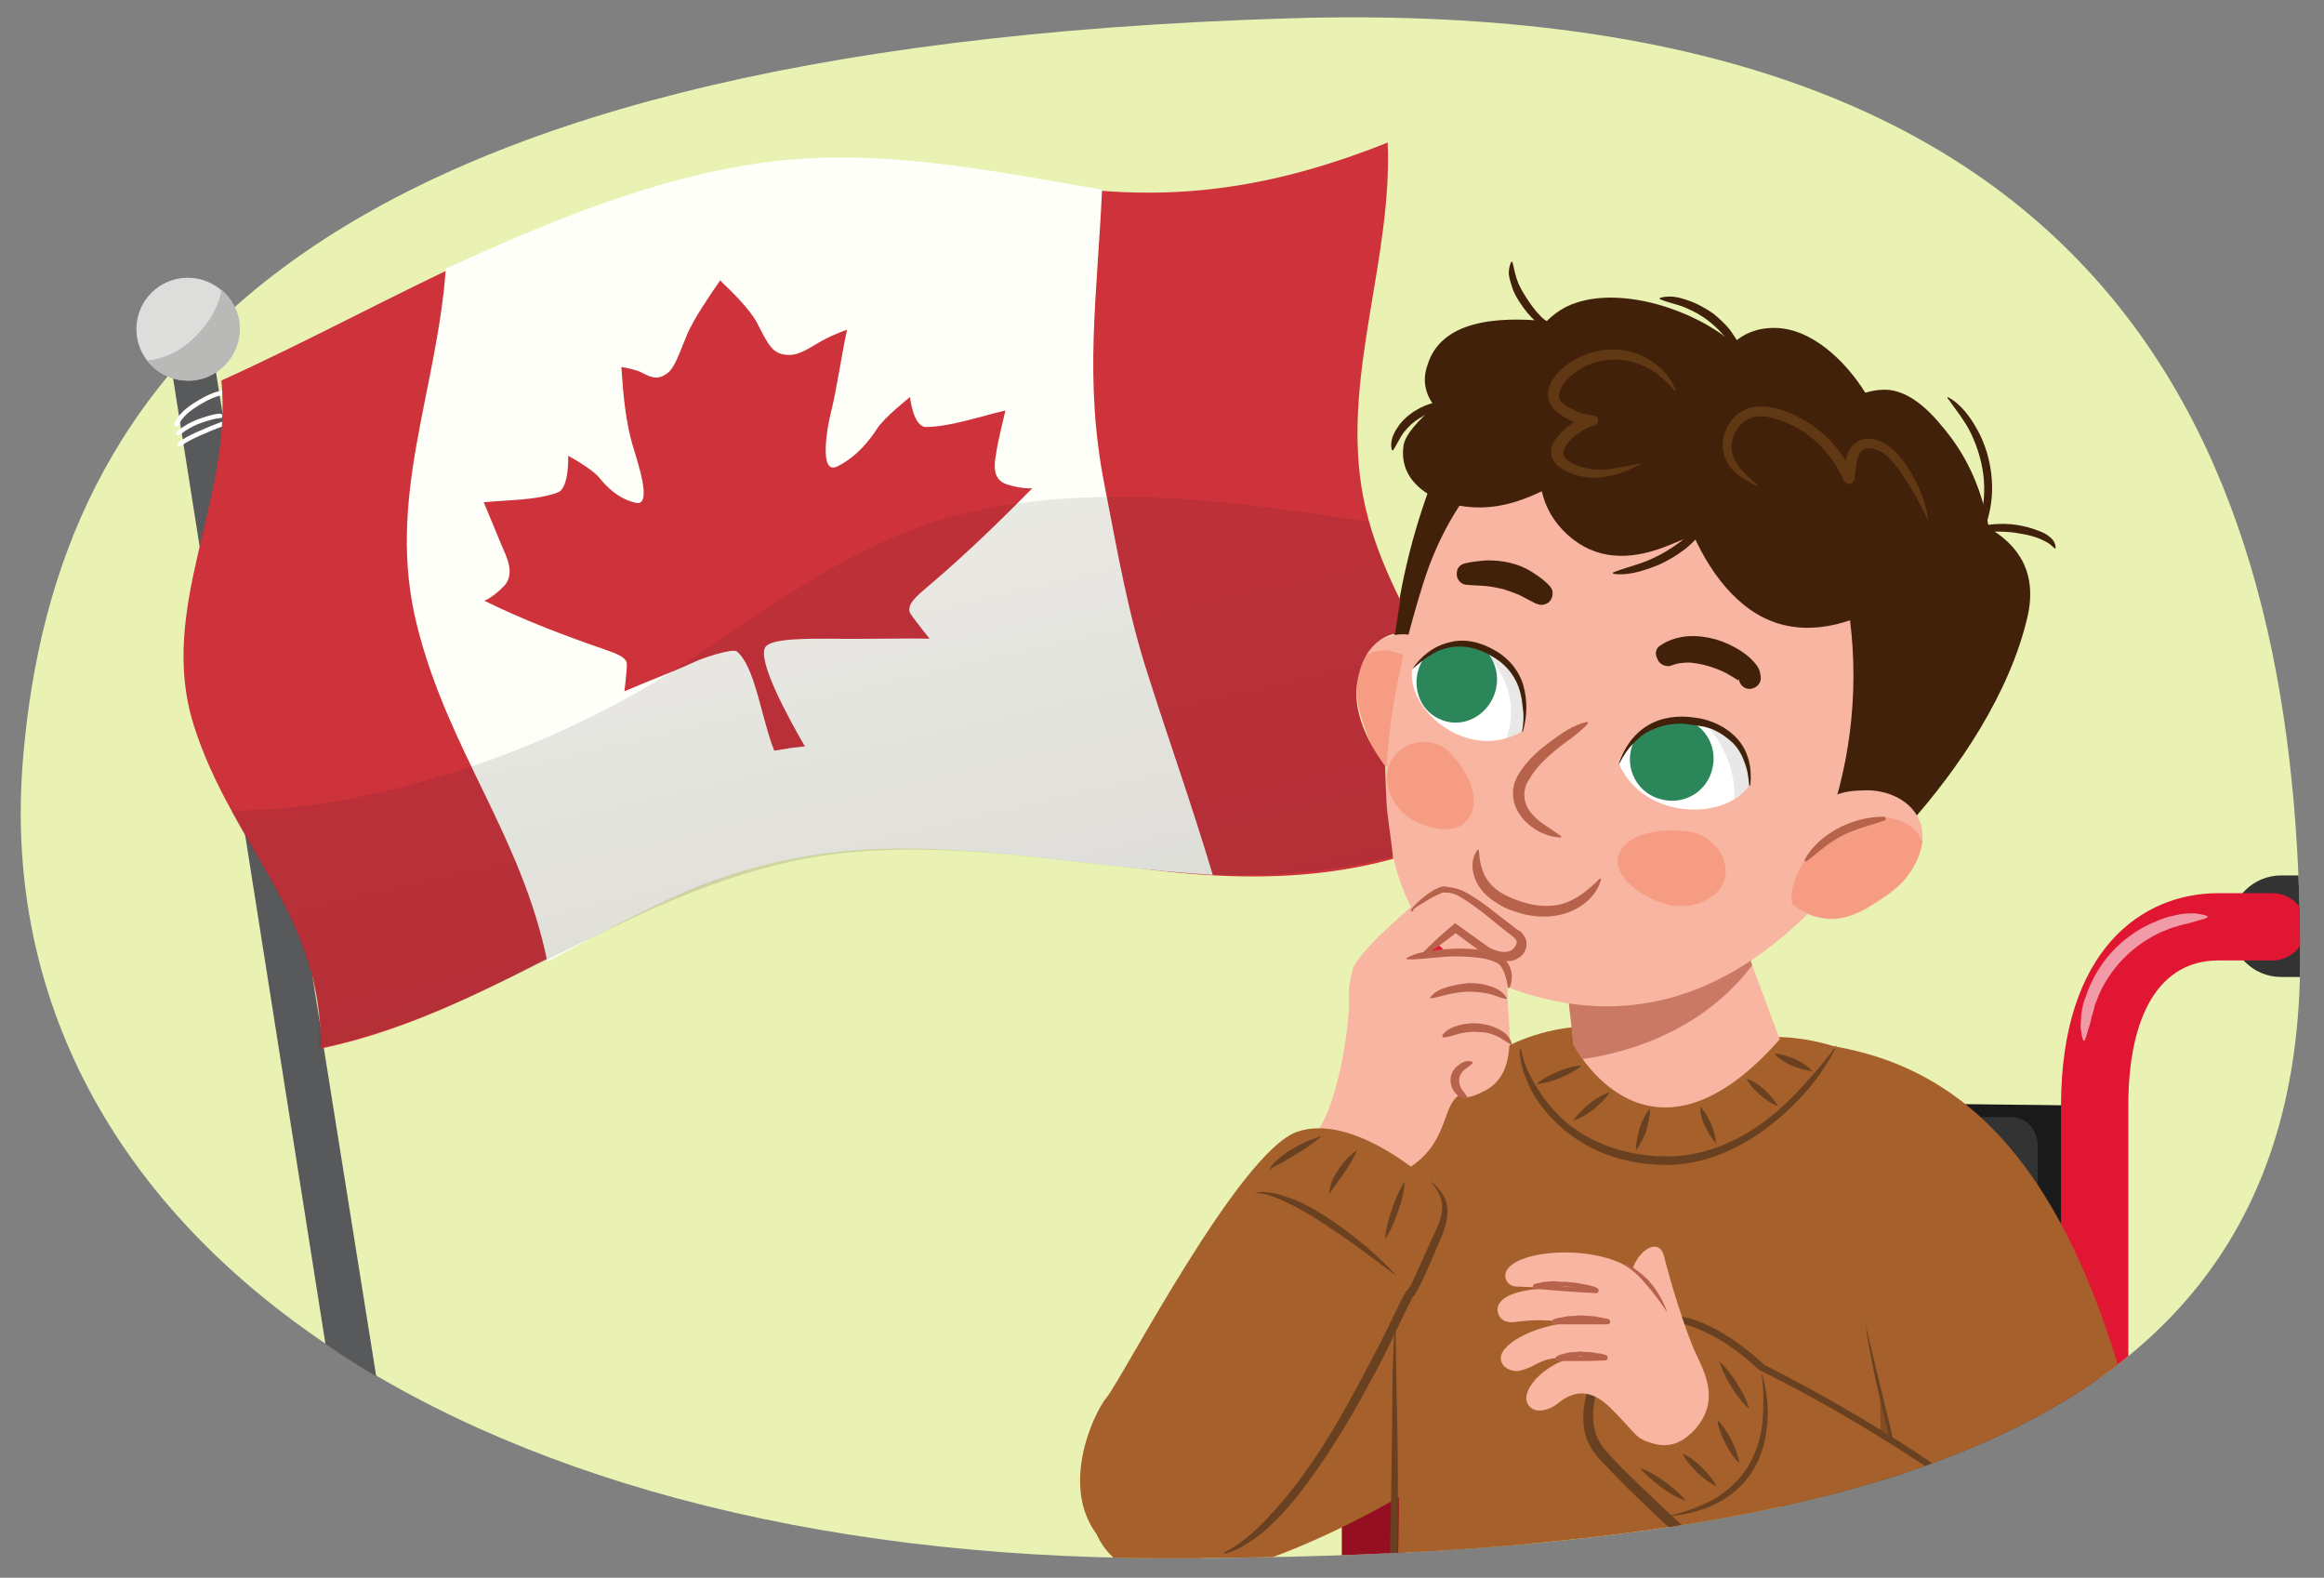 <svg version="1.1" id="Artwork" xmlns="http://www.w3.org/2000/svg" xmlns:xlink="http://www.w3.org/1999/xlink" x="0" y="0" width="380" height="257.9" xml:space="preserve"><rect width="100%" height="100%" fill="#808080" stroke="none"/><style>.st1{fill:#333}.st2{fill:#1a1a1a}.st3{fill:#e01633}.st5{fill:#f29ba8}.st6{fill:#a6602b}.st8{fill:#42210b}.st9{fill:#f8b5a2}.st11{fill:#b7624b}.st12{fill:#f69c83}.st14{fill:#fff}.st19{fill:#603813}.st21{fill:#694121}.st22,.st26{fill:none;stroke-linecap:round;stroke-miterlimit:10}.st22{stroke-linejoin:round;stroke:#b7624b;stroke-width:.747}.st26{stroke:#fff;stroke-width:.737}.st28{fill:#ce323b}</style><defs><path id="SVGID_1_" d="M376.1 156.6c0 77-68.5 98.1-185.6 98.1S-2.9 200.3 3.8 123.6C9.1 61.7 49.6 7.9 210.7 3c139.8-4.3 165.4 76.6 165.4 153.6z"/></defs><use xlink:href="#SVGID_1_" overflow="visible" fill="#e9f2b3"/><clipPath id="SVGID_00000121269563294394565150000004195098831358322826_"><use xlink:href="#SVGID_1_" overflow="visible"/></clipPath><g clip-path="url(#SVGID_00000121269563294394565150000004195098831358322826_)"><path transform="rotate(-180 164.952 329.486)" class="st1" d="M104.5 307h120.8v44.9H104.5z"/><path d="M225.4 351.9v-41H104.5v41h120.9"/><path class="st2" d="M252.1 161.7h28.7c3.3 0 6-3.5 6-7.9s-2.7-7.9-6-7.9h-28.7c-3.3 0-6 3.5-6 7.9s2.7 7.9 6 7.9z"/><path class="st3" d="M104.5 357.2s.1 0 0 0l118.9-.4c2.9 0 5.3-2.4 5.3-5.3s-2.4-5.3-5.3-5.3l-118.9.4c-2.9 0-5.3 2.4-5.3 5.3.1 3 2.4 5.3 5.3 5.3z"/><path class="st3" d="M99.3 346.6h10.6v50.8H99.3z"/><path d="M104.5 449c2.9 0 5.3-2.4 5.3-5.3v-46.3h114.9c2.9 0 5.3-2.4 5.3-5.3v-183c0-2.9-2.4-5.3-5.3-5.3s-5.3 2.4-5.3 5.3v177.8H104.5c-2.9 0-5.3 2.4-5.3 5.3v51.6c.1 2.9 2.4 5.2 5.3 5.2z" fill="#950f22"/><path class="st3" d="M224.7 225.4c2.9 0 5.3-2.4 5.3-5.3v-41.4c0-12.1 5.4-19.6 14.1-19.6h8.6c2.9 0 5.3-2.4 5.3-5.3s-2.4-5.3-5.3-5.3h-8.6c-12.3 0-24.6 9.3-24.6 30.1V220c-.1 3 2.3 5.4 5.2 5.4z"/><path class="st2" d="M128.8 285.2H217c4.4 0 7.9-3.5 7.9-7.9s-3.5-7.9-7.9-7.9h-88.3c-4.4 0-7.9 3.5-7.9 7.9s3.6 7.9 8 7.9z"/><path class="st3" d="M104.5 357.2c2.9 0 5.3-2.4 5.3-5.3v-55.3c0-7.8 6.3-14.1 14.1-14.1 2.9 0 5.3-2.4 5.3-5.3s-2.4-5.3-5.3-5.3c-13.6 0-24.6 11.1-24.6 24.6v55.3c0 3 2.3 5.4 5.2 5.4z"/><path class="st5" d="M242.3 152.1c-.6-.2-1.3-.3-2-.4-.7 0-1.3 0-2 .1s-1.3.3-1.9.4c-.6.2-1.3.4-1.9.6-2.5.9-4.8 2.5-6.7 4.3-1.9 1.9-3.4 4.2-4.3 6.7-.2.6-.4 1.3-.6 1.9-.2.6-.3 1.3-.4 1.9 0 .7-.1 1.3-.1 2 .1.7.2 1.3.4 2 0 .1.1.1.2.1 0 0 .1 0 .1-.1.2-.6.4-1.2.5-1.8.2-.6.4-1.2.5-1.8.2-.6.4-1.2.5-1.7.2-.6.4-1.1.7-1.7 1-2.2 2.4-4.2 4.1-5.9 1.7-1.7 3.7-3.1 5.9-4.1.6-.2 1.1-.5 1.7-.7l1.7-.5c.6-.1 1.2-.3 1.8-.5.6-.1 1.2-.3 1.8-.6.1 0 .1-.1 0-.2.1 0 .1 0 0 0zM102.9 295.1c.3-.6.4-1.2.6-1.8.2-.6.4-1.2.5-1.8l.5-1.7c.2-.6.4-1.1.7-1.7 1-2.2 2.4-4.2 4.1-5.9 1.7-1.7 3.7-3.1 5.9-4.1.6-.2 1.1-.5 1.7-.7.6-.2 1.2-.4 1.7-.5.6-.1 1.2-.3 1.8-.5.6-.1 1.2-.3 1.8-.5.1 0 .1-.1.1-.2 0 0 0-.1-.1-.1-.6-.2-1.3-.3-2-.4-.7 0-1.3 0-2 .1s-1.3.2-1.9.4c-.6.2-1.3.4-1.9.6-2.5.9-4.8 2.4-6.7 4.3-1.9 1.9-3.4 4.2-4.3 6.7-.2.6-.4 1.3-.6 1.9-.1.6-.3 1.3-.4 1.9 0 .7-.1 1.3-.1 2 .1.7.2 1.3.4 2 0 0 .1.1.2 0z"/><path class="st3" d="M67.3 447.2c2.4 0 4.6-1.7 5.1-4.1l14.5-71.4v-.3c1.6-10.7 9.5-14.6 16.4-14.6h16.8c2.9 0 5.2-2.3 5.2-5.2 0-2.9-2.3-5.2-5.2-5.2h-16.8c-13.8 0-24.5 9.3-26.6 23.2L62.2 441c-.6 2.8 1.2 5.5 4 6.1.4 0 .8.1 1.1.1z"/><path class="st5" d="M80.2 369.1c1.4-2.3 2.1-4.7 3.4-6.9 1.3-2.2 2.8-4.2 4.6-5.8 1.8-1.7 3.9-3.1 6.2-4 2.3-1 4.7-1.4 7.3-2.2.1 0 .1-.1.1-.2l-.1-.1c-.7-.2-1.3-.3-2-.4-.7 0-1.3 0-2 .1s-1.3.2-2 .4c-.6.2-1.3.4-1.9.6-2.6.9-4.9 2.4-6.9 4.2-2 1.9-3.6 4.1-4.8 6.5-1.2 2.4-2.2 5-2 7.7 0 .1.1.1.1.1 0 .1 0 0 0 0z"/><g><path class="st2" d="M219.6 239.8l110.7 7 9.1-.8c3.1-1.4 3.8-3 3.8-5.6v-55c0-2.6-1.9-4.7-4.3-4.7 0 0-114.2-1.8-121 2.4l-2.5 51.9c-.1 2.7 1.8 4.8 4.2 4.8z"/><path class="st1" d="M219.6 244.4l109.3 2.7c2.4 0 4.3-2.2 4.3-4.8v-55c0-2.6-1.9-4.7-4.3-4.7H219.6c-2.4 0-4.3 2.2-4.3 4.8v52.2c0 2.7 1.9 4.8 4.3 4.8z"/></g><path class="st6" d="M240.9 175.7s-57.6 44.4-61 55.5c-3.4 11.1-4.1 25.5 10.9 26.8 15 1.3 45.1-16.9 46.1-18.7s4-63.6 4-63.6z"/><g><path class="st6" d="M264.9 168s2.4 35.9-19.5 98.2c0 0 8.7 25.1-6.3 20.4-21.8-6.8-6.1-17.9-6.1-17.9l-7.6-73.6c0-.1 11.6-30.5 39.5-27.1z"/><path class="st6" d="M288.1 169.6s71.4-9.5 41.5 156.5c.3-1.7-26.7-17.8-105.1-24.2 10.4-73.6-3.5-93 10.6-117 8.7-14.8 23.1-13.7 23.1-13.7l29.9-1.6z"/><defs><path id="SVGID_00000098930423776732876290000014373674468405844361_" d="M255.5 155.1l1.8 15.7s12.1 23.6 33.7-.9l-6.2-16.7-29.3 1.9z"/></defs><use xlink:href="#SVGID_00000098930423776732876290000014373674468405844361_" overflow="visible" fill="#f8b5a2"/><clipPath id="SVGID_00000093158248551773250770000006869881365630678941_"><use xlink:href="#SVGID_00000098930423776732876290000014373674468405844361_" overflow="visible"/></clipPath><path d="M247.7 166.5l4.7 7.1s25.2.8 36.9-20.1l-9.9-9.7-31.7 22.7z" opacity=".7" clip-path="url(#SVGID_00000093158248551773250770000006869881365630678941_)" fill="#b7624b"/><path class="st8" d="M238.4 75.5c.1-.2.1-.3.2-.5 2.5-4.6 10.2-1.6 7.6 3-2.6 4.8-3.7 9.9-5.1 15.1-1.4 5.2-3.3 10.2-5.5 15.2-1.8 4.2-8.3 2.8-7.9-1.9.9-9.8 3.2-19.3 6.7-28.4.9-1.9 2.5-2.6 4-2.5z"/><path class="st9" d="M225.4 104.8c3.3-2.1 7.7-1 10.6 1.3 2.7 2.1 4.3 3.9 4.8 9.6.3 3.1.5 6.5-1.2 9.1-2.4 3.7-7.3 4.1-11.3 1.7-2.3-1.4-3.8-4-4.7-6.4-.8-2.1-1.7-4.6-1.7-6.8-.1-3.1.8-6.7 3.5-8.5z"/><defs><path id="SVGID_00000052077081570654144550000003430418102072484511_" d="M225.4 104.8c3.3-2.1 7.5-1.2 10.6 1.8.3.3 4 3.2 4.8 9.2.4 3.1.5 6.5-1.2 9.1-2.4 3.7-7.3 4.1-11.3 1.7-2.3-1.4-3.8-4-4.7-6.4-.8-2.1-1.7-4.6-1.7-6.8-.1-3.2.8-6.8 3.5-8.6z"/></defs><clipPath id="SVGID_00000176013748831584956700000004864809798704762010_"><use xlink:href="#SVGID_00000052077081570654144550000003430418102072484511_" overflow="visible"/></clipPath><path d="M223.3 107.2c2.6-1.8 6.3-.7 9 1.9 4.7 4.6 5.4 11.9 3.5 16.5-1 2.4-3.2 4.3-6.4 4-2-.2-4.1-1.8-4.8-3.6-2.5-2.2-3.7-5.5-4.3-8.4-.8-4.2-.3-8.2 3-10.4z" clip-path="url(#SVGID_00000176013748831584956700000004864809798704762010_)" fill="#f69c83"/><path class="st11" d="M230.8 107.6c4.3 3.3 6.6 8.8 6.1 13.1-.1.7-.4.6-.6-.1-.6-2.1-.9-4.2-1.9-6.3-1-2.2-2.7-4.2-4.1-6.2-.2-.4.2-.7.5-.5z"/><path class="st9" d="M232.7 95.4c-9.8 31.2-8.9 56.5 11.6 65.1 24.9 10.5 46.3-.1 64.1-27 17.3-26.1 5.4-53.5-16.1-64.3-21.5-10.7-50.2-3.8-59.6 26.2z"/><path class="st8" d="M234.6 66.4c-2.7 2.3-4.8 4.6-5.1 6.4-1 6.6 5.9 9.8 11.1 10.1 4 .3 7.8-.8 11.5-2.6.6 2.6 1.9 5 4.2 7.1 4.6 4.2 10.2 4.2 15.9 2 1.6-.6 3.1-1.3 4.7-1.9 3 6.7 8.1 13.4 15.4 14.8 3.5.7 6.9.2 10.2-.9 1.5 12 0 24.6-4.7 36.3-1.9 4.8 4.6 8.5 6.6 3.6.8-2.1 1.6-4.2 2.3-6.4 1.3 1.5 3.6 2 5.4-.1 8.3-9.3 16.5-21.5 19.4-33.9 1.7-7.3-1.5-11.8-6.3-14.6-1-5.5-3-10.5-6.2-14.8-2.6-3.4-6.3-7.8-10.9-7.8-1.1 0-2.1.2-3.1.5-3.3-5.3-8.9-10.6-14.9-10.6-2.9 0-5.1 1-6.7 2.5-6.4-5.5-18-9.2-25.7-6.6-1.9.6-3.5 1.7-4.8 3-8.2-.8-17.3-.1-19.5 7.2-.9 2.5-.3 4.9 1.2 6.7z"/><path class="st12" d="M227.8 123.8c-2 2.8-.9 7.4 2.4 9.7 3.3 2.2 8 3.1 9.9.3 2-2.8.4-7.1-2.8-10.5-2.6-3.1-7.5-2.4-9.5.5zM281.9 144c-1.1 3.2-5.9 5.1-10.1 3.6-4.2-1.4-8.2-4.7-7.1-7.9 1.1-3.2 5.9-4.4 11.2-3.8 4.4.5 7.2 4.9 6 8.1z"/><path class="st11" d="M241.8 138.9c.1 1.2.2 2.3.6 3.3.3 1 .9 1.9 1.6 2.6 1.5 1.5 3.7 2.3 5.8 2.9 2.1.5 4.4.6 6.4-.2s3.7-2.2 5.4-3.9l.2.1c-.6 2.4-2.6 4.3-5 5.3s-5 1-7.4.5c-1.2-.3-2.4-.7-3.5-1.2-1.1-.6-2.2-1.3-3.1-2.2-.9-.9-1.6-2.1-1.9-3.4-.3-1.3-.1-2.6.6-3.7l.3-.1z"/><path class="st9" d="M314 134.5c-1.3-3.7-5.5-5.5-9.3-5.3-3.5.1-5.8.5-9.6 4.8-2.1 2.3-4.3 4.9-4.5 8-.3 4.4 3.4 7.7 8 8.2 2.7.3 5.5-.9 7.6-2.3 1.9-1.2 4.1-2.6 5.5-4.4 1.9-2.5 3.4-6 2.3-9z"/><defs><path id="SVGID_00000080188005961508942560000004182226839816729500_" d="M314 134.5c-1.3-3.7-5.3-5.5-9.5-5-.4 0-5.1.1-9.4 4.4-2.2 2.3-4.3 4.9-4.5 8-.3 4.4 3.4 7.7 8 8.2 2.7.3 5.5-.9 7.6-2.3 1.9-1.2 4.1-2.6 5.5-4.4 1.9-2.4 3.4-5.9 2.3-8.9z"/></defs><clipPath id="SVGID_00000154403103784908857620000016158848736538653605_"><use xlink:href="#SVGID_00000080188005961508942560000004182226839816729500_" overflow="visible"/></clipPath><path d="M314.3 137.6c-1-3-4.6-4.4-8.3-3.9-6.6.8-11.5 6.2-12.8 11.1-.7 2.5 0 5.4 2.7 7.1 1.8 1.1 4.4 1 6.1 0 3.4-.3 6.3-2.2 8.5-4.1 3.1-2.9 5-6.4 3.8-10.2z" clip-path="url(#SVGID_00000154403103784908857620000016158848736538653605_)" fill="#f69c83"/><path class="st11" d="M308 133.5c-5.4 0-10.6 3-12.8 6.8-.3.6-.1.7.6.2 1.7-1.4 3.3-2.8 5.4-3.9 2.1-1.1 4.7-1.7 7-2.5.3-.1.2-.6-.2-.6z"/><path class="st14" d="M286.1 128.2c-3.5 5.9-17.3 6.1-21.4-3.4 3.2-10.9 21.7-10.1 21.4 3.4z"/><defs><path id="SVGID_00000163054092447218043010000012382405450807539089_" d="M286.1 128.2c-3.5 5.9-17.3 6.1-21.4-3.4 3.2-10.9 21.7-10.1 21.4 3.4z"/></defs><clipPath id="SVGID_00000127026900648794085560000004376578122814024096_"><use xlink:href="#SVGID_00000163054092447218043010000012382405450807539089_" overflow="visible"/></clipPath><path d="M283.4 131.6s1.4-5.6-3.6-12.2-12-5.1-11.9-5.2c.1-.1 0-2.5 0-2.5l8.2-4.1 8.6 5.8 4.7 9.5 1.4 6.3-5.1 5.1-2.3-2.7z" opacity=".1" clip-path="url(#SVGID_00000127026900648794085560000004376578122814024096_)" fill="#24140b"/><path d="M266.7 122.5c-.9 3.7 1.4 7.4 5.1 8.2 3.7.9 7.4-1.4 8.2-5.1.9-3.7-1.4-7.4-5.1-8.2-3.6-.9-7.3 1.4-8.2 5.1z" clip-path="url(#SVGID_00000127026900648794085560000004376578122814024096_)" fill="#2b875a"/><path class="st14" d="M230.9 109.4c-.9 6.8 9.2 15.2 17.9 10.2 4.2-10.6-9.9-21-17.9-10.2z"/><defs><path id="SVGID_00000026133642052922716720000009331291173620546437_" d="M230.9 109.4c-.9 6.8 9.2 15.2 17.9 10.2 4.2-10.6-9.9-21-17.9-10.2z"/></defs><clipPath id="SVGID_00000172406630698456397670000006558717182929770425_"><use xlink:href="#SVGID_00000026133642052922716720000009331291173620546437_" overflow="visible"/></clipPath><path d="M236.5 102.8s5.4.7 9 7.5c3.7 6.9-.3 12.6-.2 12.5.1-.1 2.2.8 2.2.8l6.8-5.9-1.6-9.8-6.3-7.6-4.8-3.4-6.4 2.9 1.3 3z" opacity=".1" clip-path="url(#SVGID_00000172406630698456397670000006558717182929770425_)" fill="#24140b"/><path d="M244.1 114.1c-1.6 3.4-5.5 5-8.8 3.4-3.3-1.5-4.6-5.6-3-9 1.6-3.4 5.5-5 8.8-3.4 3.3 1.5 4.6 5.6 3 9z" clip-path="url(#SVGID_00000172406630698456397670000006558717182929770425_)" fill="#2b875a"/><g><path class="st11" d="M259.7 118.2c-1.6 1.8-3.5 2.9-5.2 4.3-1.7 1.4-3.4 3-4.4 4.8-1.2 1.7-1.1 3.8.1 5.4.6.8 1.4 1.5 2.3 2.1.9.6 1.8 1.2 2.8 1.9l-.1.2c-2.4-.1-4.7-1.3-6.3-3.2-.8-1-1.4-2.2-1.5-3.6v-1l.2-1c.2-.6.5-1.2.8-1.7 1.3-2.1 3.1-3.7 5-5.1 1.9-1.4 3.8-2.8 6.1-3.3l.2.2z"/></g><g><path class="st8" d="M264.7 124.8c.8-2.5 2.4-4.8 4.7-6.2 2.3-1.4 5.1-1.7 7.7-1.3 2.6.3 5.2 1.5 7 3.5 1.8 2 2.4 4.8 2.1 7.5 0 0 0 .1-.1.1 0 0-.1 0-.1-.1-.1-1.3-.3-2.6-.8-3.8-.4-1.2-1.1-2.3-1.9-3.1-.9-.8-1.8-1.5-2.9-2-.5-.3-1.1-.4-1.7-.6l-1.8-.3c-.6 0-1.2-.2-1.8-.2-.6 0-1.2 0-1.8.1-1.2.1-2.3.5-3.4 1s-2.1 1.3-2.9 2.2c-.9.9-1.6 2-2.2 3.2 0 .1-.1.1-.1 0z"/></g><g><path class="st8" d="M230.9 109.4c1.4-2.1 3.5-3.8 6.1-4.4 2.5-.7 5.2 0 7.4 1.3 2.2 1.2 4 3.3 4.7 5.8.7 2.5.6 5.1-.1 7.5h-.1v-.1c.2-1.3.3-2.5.1-3.7-.1-1.2-.3-2.4-.7-3.5-.8-2.2-2.4-4-4.5-5.1-2-1.2-4.3-1.8-6.6-1.4-1.1.2-2.3.6-3.3 1.3-1.1.6-2 1.5-3 2.3.1.1 0 .1 0 0 0 .1 0 0 0 0z"/></g><g><path class="st8" d="M271.5 105.5c1.3-.9 3-1.4 4.5-1.5 1.5-.1 3 .1 4.5.5 1.4.4 2.7 1 4 1.8.6.4 1.2.8 1.8 1.4.3.3.6.6.9 1 .3.4.6.9.7 2 .1 1-.7 1.8-1.7 1.9-1 .1-1.8-.7-1.9-1.7 0 .4 0 .3-.1.3l-.5-.3c-.4-.3-.9-.5-1.3-.8-1-.5-2-.9-3-1.2-1-.3-2.1-.5-3.1-.6-1 0-2 .1-2.8.4l-.2.1c-.9.3-2-.2-2.3-1.1-.5-.9-.2-1.8.5-2.2z"/></g><g><path class="st8" d="M239.5 92.1c1.2-.3 2.4-.4 3.6-.5 1.3 0 2.6.1 3.8.4 1.3.3 2.5.8 3.6 1.5s2.1 1.4 2.9 2.3c.7.7.6 1.9-.1 2.6-.6.5-1.4.6-2 .3h-.1c-1-.5-1.9-1-2.7-1.4-.9-.4-1.8-.7-2.7-1-.9-.2-1.8-.4-2.8-.5-1-.1-2-.1-3.1-.2-1 0-1.8-.9-1.7-1.9 0-.8.5-1.4 1.3-1.6z"/></g><g><path class="st8" d="M238.9 65.7c-1.1.7-2.3.8-3.5 1.2-1.1.4-2.2.8-3.2 1.4-1 .6-1.9 1.4-2.6 2.3-.7.9-1.1 1.9-1.8 3h-.2c-.4-1.3.2-2.7.9-3.7.7-1.1 1.7-2 2.8-2.7 1.1-.7 2.3-1.2 3.6-1.5 1.2-.3 2.5-.6 3.8-.2l.2.2z"/></g><g><path class="st8" d="M256 53.5c-.6.5-1.3.6-2 .5-.7-.1-1.4-.4-2-.8-1.2-.8-2.1-1.8-2.9-2.9-.8-1.1-1.5-2.2-1.9-3.5-.2-.6-.4-1.3-.5-2 0-.7.1-1.4.4-2h.2c.3 1.3.5 2.4 1 3.6.5 1.1 1.2 2.2 1.9 3.2s1.5 2 2.4 2.7c.5.3 1 .6 1.5.7.5.2 1.1.3 1.8.4l.1.1z"/></g><g><path class="st8" d="M284.9 59.3c-1-1.3-1.5-2.5-2.4-3.7-.9-1.1-1.9-2.2-3.1-3.1-1.1-.9-2.4-1.6-3.8-2.2-1.4-.6-2.8-.8-4.2-1.4v-.2c1.6-.5 3.2-.1 4.6.4 1.5.5 2.9 1.3 4.2 2.2 1.2 1 2.4 2.1 3.2 3.4.9 1.3 1.7 2.7 1.6 4.4l-.1.2z"/></g><g><path class="st8" d="M318.5 64.9c2.2 1.2 3.7 3.3 4.9 5.5 1.2 2.2 1.9 4.6 2.2 7.1.3 2.5.1 5-.6 7.4-.6 2.4-1.7 4.7-3.5 6.5l-.1-.1c.9-2.3 1.9-4.4 2.5-6.7.5-2.3.7-4.6.4-7-.3-2.3-1-4.6-2-6.7-1-2.1-2.5-3.9-3.9-5.9l.1-.1z"/></g><g><path class="st8" d="M335.9 89.6c-.5-.5-.9-.8-1.3-1-.5-.3-1-.5-1.5-.7-1.1-.4-2.3-.6-3.5-.8-1.2-.2-2.4-.2-3.6-.2-1.2 0-2.4.3-3.7.1v-.2c1.1-.8 2.4-1 3.6-1.1 1.3-.1 2.6-.1 3.8.1 1.3.2 2.5.5 3.7 1 .6.2 1.2.5 1.8 1 .5.4 1 1.1.9 1.9l-.2-.1z"/></g><g><path class="st8" d="M263.7 93.6c2-.8 3.9-1.2 5.8-2s3.6-1.8 5.2-3 2.9-2.7 4-4.4c1.1-1.7 1.7-3.6 2.5-5.5h.2c.3 2.2-.5 4.3-1.6 6.1-1.1 1.9-2.5 3.5-4.2 4.9-1.7 1.3-3.6 2.4-5.6 3.1-2 .7-4.1 1.3-6.2 1l-.1-.2z"/></g><g><path class="st19" d="M268.4 75.8c-1.8.9-3.6 1.8-5.7 2.1-2 .4-4.3.2-6.2-.7-.9-.4-2.1-1-2.7-2.3-.1-.3-.2-.7-.2-1 0-.3 0-.7.2-1 .1-.3.2-.6.4-.8.1-.3.3-.5.5-.7.7-.9 1.5-1.6 2.4-2.2.9-.6 1.8-1.1 3.1-1.4l.1 1.8c-1.5-.1-3-.5-4.3-1.3-.7-.4-1.3-.8-1.9-1.4-.6-.6-1-1.6-1-2.5.1-1.8 1.2-3.1 2.3-4.1 1.1-1 2.4-1.8 3.8-2.3 2.7-1.1 5.9-1.2 8.7-.1 2.7 1.1 5.1 3.2 6.1 5.9 0 .1 0 .1-.1.1h-.1c-1.7-2.2-3.9-3.8-6.4-4.6-2.5-.8-5.2-.7-7.6.3-1.2.5-2.3 1.2-3.2 2.1-.9.8-1.6 1.9-1.7 2.9 0 .5.1.9.5 1.2.4.4.9.7 1.5 1 1.1.6 2.3 1 3.6 1.1.5 0 .9.5.8.9 0 .4-.3.7-.7.8-.7.1-1.6.6-2.3 1.1-.8.5-1.5 1.1-2 1.8s-.9 1.4-.6 2c.2.6.9 1 1.8 1.4 1.7.8 3.5 1 5.4.8 1.9-.2 3.8-.7 5.8-1 .1 0 .1 0 .1.1-.3-.1-.4-.1-.4 0z"/></g><g><path class="st19" d="M315.2 84.9c-.9-1.8-1.8-3.6-2.8-5.2-1-1.6-2.1-3.4-3.4-4.7-.6-.7-1.4-1.2-2.2-1.5-.8-.3-1.6-.3-2.1 0-.6.4-.9 1.1-1.1 2-.2.9-.2 1.9-.4 2.9-.1.5-.5.8-1 .7-.3-.1-.5-.3-.7-.5-1.1-2.6-2.9-5-5.1-6.9-1.1-.9-2.3-1.7-3.6-2.3-1.3-.6-2.7-1.1-4-1.3-1.4-.2-2.7.1-3.7.9s-1.7 2-1.9 3.3c-.1.7-.1 1.3.1 2 .2.6.5 1.2.9 1.8.8 1.1 2 2.1 3.1 3.1 0 0 .1.1 0 .2h-.1c-1.4-.7-2.8-1.4-3.9-2.6-1.1-1.1-1.8-3-1.6-4.7.2-1.7 1.1-3.3 2.4-4.4.7-.5 1.5-.9 2.3-1.1.8-.2 1.7-.2 2.5-.1 1.7.2 3.2.7 4.6 1.4 1.4.7 2.8 1.5 4 2.5 2.5 2 4.4 4.6 5.6 7.6l-1.7.2c.2-.9.2-1.9.4-3s.8-2.3 1.9-3c.6-.4 1.3-.5 1.9-.5.6 0 1.2.2 1.8.4 1.1.5 1.9 1.2 2.7 1.9 1.4 1.6 2.5 3.3 3.4 5.2.9 1.8 1.5 3.8 1.8 5.8 0 .1 0 .1-.1.1v-.2z"/></g><path d="M303.8 265.8c4.7-4.2 4.4-43.9 2.1-53.8l17.1 52.9-19.2.9z" opacity=".4" fill="#533016"/><g><path class="st21" d="M319 275.3c-.9-2.4-1.6-4.8-2.2-7.3-.6-2.4-1.2-4.9-1.8-7.4l-3.6-14.7-3.4-14.8c-.6-2.5-1.2-4.9-1.7-7.4s-1-5-1.3-7.5h.2c.8 2.4 1.6 4.8 2.2 7.3.6 2.4 1.2 4.9 1.8 7.3l3.6 14.7 3.4 14.8c.6 2.5 1.2 4.9 1.7 7.4s1 5 1.3 7.5l-.2.1z"/></g><g><path class="st21" d="M226 291.1l.8-18.9c.2-6.3.5-12.6.5-18.9.2-6.3.2-12.6.3-18.9l.1-9.5c.1-3.2.2-6.3.4-9.5h.1c0 6.3.2 12.6.3 19 .1 6.3.1 12.6 0 19-.3 12.6-1.1 25.3-2.4 37.8l-.1-.1z"/></g><g><path class="st21" d="M300.3 171c-2.5 5.1-6.4 9.5-10.9 13s-10 6.1-15.8 6.4c-5.8.2-11.7-1.2-16.4-4.6-2.4-1.7-4.4-3.8-6-6.2-.8-1.2-1.4-2.5-1.9-3.9-.5-1.3-.8-2.8-.8-4.2h.2c.5 2.8 1.9 5.3 3.4 7.5 1.6 2.3 3.5 4.3 5.8 5.8 4.5 3.1 10.2 4.4 15.7 4.2 5.5-.2 10.8-2.6 15.2-5.9 2.2-1.7 4.2-3.6 6.1-5.7 1.9-2.1 3.7-4.2 5.4-6.5v.1z"/></g><g><path class="st21" d="M269.8 181.2c0 1.3-.3 2.4-.6 3.6-.4 1.1-.9 2.2-1.7 3.2 0-1.3.3-2.4.6-3.6.4-1.2.9-2.3 1.7-3.2z"/></g><g><path class="st21" d="M278 180.9c.8.8 1.3 1.8 1.8 2.8.4 1 .7 2 .8 3.2-.8-.8-1.3-1.8-1.8-2.8-.5-1-.8-2-.8-3.2z"/></g><g><path class="st21" d="M285.6 176.3c1.1.4 2.1 1.1 2.9 1.8.8.8 1.6 1.6 2.2 2.7-1.1-.4-2.1-1.1-2.9-1.8-.9-.8-1.7-1.6-2.2-2.7z"/></g><g><path class="st21" d="M263.3 178.5c-.8 1.1-1.7 2-2.7 2.8-1 .8-2.1 1.5-3.4 1.9.8-1.1 1.7-2 2.7-2.8 1-.8 2.1-1.5 3.4-1.9z"/></g><g><path class="st21" d="M258.6 174.2c-1.1.9-2.3 1.5-3.5 2-1.2.5-2.5.9-3.9 1 1.1-.9 2.3-1.5 3.5-2 1.2-.5 2.4-1 3.9-1z"/></g><g><path class="st21" d="M290.1 172.2c1.2.1 2.3.5 3.4.9 1 .5 2 1.1 2.9 2-1.2-.1-2.3-.5-3.4-.9-1.1-.5-2.1-1.1-2.9-2z"/></g></g><g><path class="st9" d="M220.6 161.8c.3 5.5-2 20.7-6.4 24.6-5.1 4.4 9.8 7.5 13.3 6 9.7-4 7.9-11.4 11.1-13.4.8.3 1.3.6 2.9-.1.9-.4 1.8-.8 2.5-1.4 4.2-3.4 2.5-10.5 2.5-14.9 0-2.6.1-5.7-4.4-7.4-1.7-.7-6.1-.1-9.7.8-5.9 1.5-12 2.5-11.8 5.8z"/><path class="st9" d="M248 152.5c-2.7-1.9-6-5-9-6.5-3.4-1.8-6.4.6-8.7 2.6-3.3 3-6.2 5.4-8.7 8.9-.8 1.1-1.7 7.1-.3 7.9 1.8 1 4.9-3.8 6.1-4.9 3-3 10.5-8.9 10.6-8.9 1.7 1.2 3.4 2.4 5.1 3.7 1.1.8 3.7 1.5 4.8.5 1.1-.7 1.5-2.2.1-3.3z"/><path class="st11" d="M233.9 163c.7-1 1.9-1.4 2.9-1.7 1.1-.3 2.2-.5 3.4-.6 1.2 0 2.3.1 3.4.5 1.1.3 2.2.9 2.8 2l-.1.1c-1.2-.2-2-.7-3.1-.9-1-.2-2-.3-3.1-.3-1 0-2.1.2-3.1.4s-2 .6-3.2.7l.1-.2zM235.8 169.3c.6-1 1.7-1.4 2.7-1.7 1.1-.3 2.2-.4 3.3-.3 1.1.1 2.2.4 3.2.9.5.3 1 .5 1.4 1 .4.4.7.9.8 1.5l-.1.1c-1-.6-1.6-1.1-2.5-1.5-.9-.4-1.8-.6-2.8-.6-1-.1-1.9 0-2.9.2s-1.8.6-2.9.7l-.2-.3zM240 179.6c-.9.2-1.6-.4-2.1-1s-.8-1.5-.7-2.4c.1-.9.6-1.6 1.3-2.1.6-.5 1.5-.9 2.3-.5v.2c-.6.6-1.1.8-1.5 1.2-.4.4-.7.9-.7 1.4-.1.5.1 1 .3 1.5.3.5.7.8 1.1 1.6v.1zM246.6 161.5c-.2-.9-.3-1.7-.6-2.4s-.6-1.4-1.2-1.7c-1.4-.7-3.1-.9-4.7-1-1.7-.1-3.3-.1-5 .1-1.7.1-3.3.4-5.1.3v-.2c1.6-.9 3.3-1.1 5-1.3 1.7-.2 3.5-.3 5.2-.2 1.8.1 3.5.4 5.2 1.3 1 .5 1.5 1.5 1.7 2.4.2.9.1 1.9-.3 2.7h-.2z"/><path class="st11" d="M232.5 155.9c1.6-1.7 3.4-3.3 5.2-4.8l.2-.2.3.2 4.6 3.3c.4.3.7.5 1.1.7.4.2.8.3 1.2.4.8.2 1.8.1 2.2-.3.4-.3.7-.8.7-1.2 0-.2-.1-.4-.3-.6l-.3-.3-.4-.3c-1.2-.9-2.3-1.8-3.5-2.8-1.1-.9-2.3-1.8-3.5-2.6-.6-.4-1.2-.8-1.8-1.1-.6-.3-1.3-.4-1.9-.4h-.2c.1 0 0 0 0 0h-.1c-.1 0-.2 0-.3.1-.2.1-.5.2-.7.3-.5.2-1 .5-1.5.8l-1.5.9c-.2.2-.5.3-.7.5l-.3.3h-.1v-.1c0-.1-.1 0-.1 0h.2l.1.2c-.1 0-.1.1-.2.1 0 0-.1 0-.2-.1v-.2c0-.1 0-.1.1-.1.1-.1.2-.3.3-.4l.6-.6c.4-.4.9-.8 1.4-1.2.5-.4 1-.7 1.5-1 .3-.1.6-.3.9-.4.2 0 .3-.1.5-.1h.3c.1 0 .2 0 .4.1h-.2c.8 0 1.6.2 2.4.5.7.3 1.4.7 2 1.1 1.3.8 2.5 1.7 3.6 2.6 1.2.9 2.3 1.8 3.5 2.7l.5.3c.2.1.4.3.5.5.3.4.6.8.6 1.4.1 1.1-.5 2-1.3 2.5l.1-.1c-.5.4-1.1.6-1.7.6-.6 0-1.1 0-1.6-.1s-1-.3-1.5-.5-1-.6-1.3-.8l-4.6-3.4.5.1c-1.8 1.4-3.5 2.7-5.5 3.9l-.2-.4z"/><g><path id="XMLID_1_" class="st6" d="M212.1 185c-9.5 3.3-28.6 40.4-31.2 43.5-1.8 2-9.7 17.6 1.9 25.6 7.7 5.3 20.7.9 31.8-17 16.6-26.6 19.2-43.9 19.2-43.9s-12.4-11.4-21.7-8.2z"/></g><g><path class="st21" d="M234 193.1c1.1 1 2.3 2.2 2.6 3.9.3 1.6-.2 3.3-.7 4.7l-1.8 4.2c-.6 1.4-1.2 2.8-1.9 4.2-.2.4-.4.7-.6 1.1-.1.2-.2.3-.3.5l-.3.3c-.1.1-.1.1-.1.2-.3.6-.7 1.3-1 2l-2 4.1c-1.3 2.8-2.7 5.5-4.2 8.2-2.9 5.4-6.1 10.7-9.7 15.6-1.8 2.5-3.8 4.9-6 7-1.1 1.1-2.3 2.1-3.6 2.9-1.3.9-2.7 1.6-4.2 2l-.1-.2c2.7-1.3 5-3.4 7.1-5.6 2.1-2.2 4-4.5 5.8-7 3.6-4.9 6.6-10.2 9.5-15.6 1.4-2.7 2.9-5.4 4.2-8.1l2-4.1c.3-.7.7-1.4 1.1-2.1 0-.1.2-.3.2-.3l.2-.2c.1-.1.2-.3.3-.4.2-.3.4-.6.5-1 1.3-2.7 2.5-5.6 3.8-8.3.6-1.4 1.1-2.8 1-4.2-.1-1.4-1-2.7-1.9-3.9l.1.1z"/></g><g><path class="st21" d="M228.4 208.6l-5.5-4.1c-1.8-1.3-3.7-2.7-5.6-3.9-1.9-1.3-3.8-2.5-5.8-3.5-1-.5-2-1-3.1-1.4-1-.4-2.1-.7-3.3-.7 1.1-.3 2.3-.1 3.5.1 1.1.3 2.2.7 3.3 1.1 2.1.9 4.1 2.1 6 3.4 3.8 2.6 7.4 5.6 10.5 9z"/></g><g><path class="st21" d="M229.7 193.1c-.1 1.7-.5 3.3-1.1 4.9-.5 1.6-1.2 3.1-2.1 4.6.1-1.7.5-3.3 1.1-4.9.5-1.6 1.2-3.2 2.1-4.6z"/></g><g><path class="st21" d="M221.9 188c-.6 1.4-1.3 2.6-2.1 3.7-.4.6-.8 1.1-1.2 1.7-.4.6-.9 1.1-1.2 1.8-.1-.8.2-1.5.4-2.2.3-.7.7-1.3 1.1-1.9.8-1.2 1.8-2.3 3-3.1z"/></g><g><path class="st21" d="M216.1 185.7c-1.3 1.2-2.8 2.1-4.2 3-.7.4-1.5.9-2.2 1.3-.4.2-.7.4-1.1.6-.4.2-.8.4-1 .8 0-.5.4-.9.6-1.2.3-.3.6-.6 1-.9.7-.6 1.4-1.1 2.1-1.5 1.5-.9 3.1-1.6 4.8-2.1z"/></g></g><g><path transform="rotate(-180 279.016 334.157)" class="st1" d="M214.9 306.5h128.3v55.2H214.9z"/><path transform="rotate(-180 279.016 336.289)" class="st2" d="M214.9 310.8h128.3v51H214.9z"/><path class="st1" d="M373 159.7h39.4c4.6 0 8.3-3.7 8.3-8.3 0-4.6-3.7-8.3-8.3-8.3H373c-4.6 0-8.3 3.7-8.3 8.3 0 4.6 3.7 8.3 8.3 8.3z"/><path class="st3" d="M214.9 367.3l126.3-.4c3 0 5.5-2.5 5.5-5.5s-2.5-5.5-5.5-5.5l-126.3.4c-3 0-5.5 2.5-5.5 5.5s2.4 5.5 5.5 5.5z"/><path class="st3" d="M214.9 458.5c3 0 5.5-2.5 5.5-5.5V352.6c0-3-2.5-5.5-5.5-5.5s-5.5 2.5-5.5 5.5V453c0 3 2.4 5.5 5.5 5.5z"/><path class="st3" d="M214.9 417.2h127.7c3 0 5.5-2.5 5.5-5.5s-2.5-5.5-5.5-5.5H214.9c-3 0-5.5 2.5-5.5 5.5 0 3.1 2.4 5.5 5.5 5.5z"/><path class="st3" d="M342.5 426.4c3 0 5.5-2.5 5.5-5.5V180.8c0-15.2 5.3-23.8 14.7-23.8h8.9c3 0 5.5-2.5 5.5-5.5s-2.5-5.5-5.5-5.5h-8.9c-12.4 0-25.7 9.2-25.7 34.8v240.1c0 3 2.5 5.5 5.5 5.5z"/><path class="st1" d="M240.1 288.1h94.4c4.6 0 8.3-3.7 8.3-8.3 0-4.6-3.7-8.3-8.3-8.3h-94.4c-4.6 0-8.3 3.7-8.3 8.3 0 4.6 3.7 8.3 8.3 8.3z"/><path class="st3" d="M171.7 464.9c2.6 0 4.9-1.8 5.4-4.4l15.4-77.8v-.3c1.7-11.4 10.1-15.5 17.5-15.5h21.1c3 0 5.5-2.5 5.5-5.5s-2.5-5.5-5.5-5.5H210c-14.7 0-26.1 9.9-28.3 24.7l-15.3 77.7c-.6 3 1.4 5.9 4.3 6.5.3.1.6.1 1 .1z"/><path class="st3" d="M214.9 367.3c3 0 5.5-2.5 5.5-5.5V300c0-8.1 6.6-14.7 14.7-14.7 3 0 5.5-2.5 5.5-5.5s-2.5-5.5-5.5-5.5c-14.2 0-25.7 11.5-25.7 25.7v61.8c0 3 2.4 5.5 5.5 5.5z"/><path class="st5" d="M360.9 149.7c-.7-.2-1.3-.3-2-.4-.7 0-1.4 0-2.1.1-.7.1-1.3.3-2 .4-.7.2-1.3.4-2 .7-2.6 1-5 2.6-6.9 4.5-2 2-3.5 4.4-4.5 6.9-.2.7-.5 1.3-.7 2-.2.7-.3 1.3-.4 2 0 .7-.1 1.4-.1 2.1.1.7.2 1.4.4 2 0 .1.1.1.2.1 0 0 .1 0 .1-.1.3-.7.4-1.3.6-1.9.2-.6.4-1.2.5-1.9.2-.6.4-1.2.5-1.8.2-.6.5-1.2.7-1.8 1-2.3 2.5-4.4 4.2-6.1 1.8-1.8 3.9-3.2 6.1-4.2.6-.2 1.2-.5 1.8-.7l1.8-.5c.6-.1 1.2-.3 1.9-.5.6-.2 1.3-.3 1.9-.6 0-.1.1-.2 0-.3zM185.3 380c1.5-2.5 2.2-5 3.6-7.3 1.3-2.3 3-4.4 4.9-6.2 1.9-1.8 4.1-3.2 6.6-4.3.6-.3 1.2-.5 1.9-.7.6-.2 1.3-.3 1.9-.5.6-.2 1.3-.3 2-.5.7-.1 1.3-.3 2-.6.1 0 .1-.1.1-.2l-.1-.1c-.7-.2-1.4-.3-2.1-.4-.7 0-1.4 0-2.1.1-.7.1-1.4.2-2.1.4l-2.1.6c-2.7 1-5.2 2.5-7.4 4.5-2.1 2-3.9 4.3-5.1 6.9-1.3 2.5-2.4 5.3-2.1 8.2 0 .1.1.1.2.1h-.1zM213.2 298.3c.3-.7.4-1.3.6-1.9.2-.6.4-1.2.5-1.9l.5-1.8c.2-.6.5-1.2.7-1.8 1-2.3 2.5-4.4 4.2-6.1 1.8-1.8 3.9-3.2 6.1-4.2.6-.2 1.2-.5 1.8-.7.6-.2 1.2-.4 1.8-.5.6-.1 1.2-.3 1.9-.5.6-.1 1.3-.3 1.9-.6.1 0 .1-.1.1-.2l-.1-.1c-.7-.2-1.3-.3-2-.4-.7 0-1.4 0-2.1.1-.7.1-1.4.3-2 .4-.7.2-1.3.4-2 .7-2.6 1-5 2.5-7 4.5s-3.5 4.4-4.5 6.9c-.2.7-.5 1.3-.7 2-.2.7-.3 1.3-.4 2-.1.7-.1 1.4-.1 2.1.1.7.2 1.4.4 2 .1.1.2.1.4 0-.1.1-.1.1 0 0z"/></g><path class="st6" d="M296.1 170.5c26.8 2.9 47.7 22.4 57.9 87.6 0 0 3.8 35-11.6 38-22.4 4.3-23.2-20.7-23.2-20.7L302 203.9s4.6-19.4 1.7-28.1c-2.3-6.8-8.5-4.3-7.6-5.3z"/><path class="st6" d="M343.1 264.4s13.1 11.8 7.5 23.5-16 10-27.2 3.5c-11.2-6.6-56.7-50.4-56.7-50.4s-11.6-9.7-2.5-20.1c9-10.4 22.5-.1 22.5-.1s36.8 21.8 56.4 43.6z"/><g><path class="st21" d="M288 224.2c.8 2.6 1.2 5.4 1 8.2-.2 2.8-.9 5.6-2.4 8-1.5 2.4-3.7 4.3-6.2 5.5-2.5 1.2-5.3 1.8-8 2 2.7-.6 5.3-1.5 7.6-2.7 2.3-1.3 4.3-3.1 5.7-5.3 1.4-2.2 2.2-4.8 2.5-7.5.2-2.8.2-5.5-.2-8.2z"/></g><g><path class="st21" d="M286 230.3c-1.2-1.1-2.1-2.3-2.9-3.6-.8-1.3-1.5-2.7-2-4.2 1.2 1.1 2.1 2.3 2.9 3.6.8 1.3 1.6 2.6 2 4.2z"/></g><g><path class="st21" d="M284.4 239.2c-1-1-1.7-2.1-2.3-3.3-.6-1.2-1.1-2.4-1.3-3.8 1 1 1.7 2.1 2.3 3.3.6 1.2 1.1 2.4 1.3 3.8z"/></g><g><path class="st21" d="M280.7 243c-1.2-.6-2.3-1.4-3.2-2.3-.9-.9-1.8-1.9-2.4-3.1 1.3.6 2.3 1.4 3.2 2.3.9.9 1.8 1.9 2.4 3.1z"/></g><g><path class="st21" d="M307.7 279.1c-.4-.1-.5-.3-.8-.4-.2-.2-.5-.3-.7-.5l-1.4-1-2.7-2.1c-1.8-1.4-3.6-2.8-5.3-4.3-3.5-2.9-6.9-5.9-10.3-8.9-6.8-6-13.6-12-20.1-18.4-1.6-1.6-3.2-3.2-4.8-4.9-.8-.9-1.5-1.9-2-3s-.7-2.4-.7-3.6c-.1-2.4.6-4.7 1.5-6.9s2-4.2 3.4-6.1c.8-1 1.7-1.7 2.7-2.4 1-.7 2.2-1.1 3.3-1.4 2.4-.5 4.8-.2 7.1.5 2.2.7 4.3 1.9 6.2 3.1 1.9 1.3 3.7 2.7 5.4 4.3l-.2-.1c5.1 2.6 10.1 5.3 15 8.2 4.9 2.9 9.7 5.9 14.4 9.2 4.7 3.3 9.2 6.6 13.6 10.3 2.2 1.9 4.3 3.8 6.3 5.7 2 2 4 4.1 5.8 6.2l-.1.1c-3.9-4.1-8.2-7.9-12.6-11.4-2.2-1.8-4.5-3.5-6.7-5.2-2.3-1.7-4.6-3.3-6.9-4.9-4.7-3.2-9.5-6.2-14.4-9.1-4.9-2.9-9.9-5.6-14.9-8.1h-.1l-.1-.1c-3.2-3-7-5.7-11.1-7.1-2.1-.7-4.3-1-6.3-.5-2.1.4-3.9 1.7-5.2 3.3-1.3 1.8-2.4 3.7-3.2 5.8-.8 2-1.4 4.2-1.3 6.3 0 2.1.8 4.2 2.3 5.7 1.5 1.7 3.1 3.3 4.7 4.8 6.5 6.3 13.2 12.4 20 18.4l10.2 9 5.1 4.5 2.6 2.2 1.3 1.1c.4.3.9.8 1.3 1v.7z"/></g><g><path class="st9" d="M277.2 233.6c-2.3 2.5-4.5 3.1-7.1 2.3-2.9-.9-2.2-1.2-6.8-5.8-3.1-3-5.8-3-8.7-.6-1.4 1.1-3.4 1.5-4.4.5-2.4-2.3 2.6-7.3 7-8-2-.2-.8-.3-2.8 0-3 .3-3.3 1.5-6.1 2.1-.5.1-2.3-.1-2.8-1.5-1-2.6 5.3-6 11.4-6.4-3.7-.4-5.4-.6-9.3-.1-2.3.3-2.9-1.5-2.7-2.4.5-2.3 5-3.1 8.8-3.1-2.2-.2-3.6-.2-5.8-.3-1.5-.1-2.2-1.6-1.5-2.7 2.3-3.8 17.4-4.3 22.1 1.4 10.2 12.8 13.6 18.9 8.7 24.6z"/><path class="st9" d="M277.4 221.5c-1.9-4-4.4-12.5-5.3-16.1-1-4.2-6.3.6-5.3 4.8 1 4.1 3.1 10.6 5.2 14.3 2.1 3.8 8.2 2.7 5.4-3z"/><path class="st11" d="M265.1 206.5c1 .1 1.9.6 2.6 1.2.8.6 1.5 1.2 2.1 1.9.6.7 1.2 1.5 1.6 2.3.5.8.9 1.7 1.2 2.6-1-1.5-2.1-3-3.3-4.4-.6-.7-1.2-1.4-1.9-2-.7-.6-1.5-1.2-2.3-1.6 0 .1 0 .1 0 0z"/><path class="st22" d="M251 210.3l5 .4c2.5.2 5 .3 5 .3v-.1l-.4-.2c-.3-.1-.7-.2-1.1-.3-.5-.1-1-.2-1.6-.3-.6-.1-1.2-.1-1.8-.2-.6 0-1.3 0-1.9-.1-.6 0-1.1.1-1.6.1-.9.2-1.6.3-1.6.4zM254.1 216.1h8.8v-.1s-.1-.1-.4-.1c-.2 0-.6-.2-1-.2-.4-.1-.9-.2-1.4-.2-.5 0-1.1-.1-1.6-.1s-1.1.1-1.6.1-1 .1-1.4.2c-.9.1-1.4.3-1.4.4zM254.7 222.1h3.9c2 0 3.9-.1 3.9-.1v-.1s-.1-.1-.3-.1c-.2-.1-.5-.2-.9-.2s-.8-.2-1.3-.2-1 0-1.4-.1c-.5 0-1 .1-1.4.1-.5 0-.9.1-1.2.2-.9.2-1.3.4-1.3.5z"/></g><g><path class="st21" d="M275.6 245.3c-1.5-.5-2.8-1.3-4-2.2-1.2-.9-2.4-1.9-3.4-3.1 1.5.5 2.8 1.3 4 2.2 1.2.9 2.4 1.8 3.4 3.1z"/></g></g><defs><path id="SVGID_00000091000897777855404160000012844625555611042706_" d="M230 91.4l-1.9 12.2s-5.1.5-6.2 8.1c-1 6.7 4.6 13.5 4.6 13.5s.1 5.9.4 8.1c3.9 28.5-.4 12.2-.4 12.2L71.4 230.1s-15.8-6.4-34.7-23.5c-16.9-15.4-21-164.1-21-164.1l134.5-31L251.3 18 230 91.4z"/></defs><clipPath id="SVGID_00000068641370369220149450000000698035313457467288_"><use xlink:href="#SVGID_00000091000897777855404160000012844625555611042706_" overflow="visible"/></clipPath><g clip-path="url(#SVGID_00000068641370369220149450000000698035313457467288_)"><path fill="#58595b" d="M28.2 61.2l37.2 235.7 7.5-.6L35.1 59.5z"/><circle cx="30.7" cy="53.8" r="8.4" fill="#dddddc"/><path class="st26" d="M28.9 69.4s.2-1.4 3-3.2 4.1-1.9 4.1-1.9l6.5-2.4M29.2 70.8s1.4-1.3 3.8-2.1 3-.7 3-.7M29.4 72.6s.8-.7 3.3-1.8 3.7-1.5 3.7-1.5"/><path d="M39.2 53c-.2-2.3-1.4-4.3-3-5.7-.1 1.1-.5 2.2-1 3.2-.9 2-2.4 3.8-4.1 5.3-1.7 1.5-3.8 2.6-6.1 3-.3.1-.6.1-.9.1 1.7 2.3 4.5 3.6 7.6 3.3 4.5-.5 7.9-4.6 7.5-9.2z" fill="#b9b9b8"/><path class="st28" d="M246.1 132.8c-18.5 10.5-36.9 11.9-57.6 9.4-16.7-2-33.4-5.1-50.3-3.4-31.7 3.2-55.2 26.3-85.8 32.6.6-21.4-14.6-33.4-20.7-52.8-6.1-19.3 6.4-36.8 4.5-56.4 28.3-12.8 55.5-30.3 86.7-35 15.7-2.4 30.5-.3 45.9 2.5 20.9 3.8 38.3 1.5 58.1-6.4.8 18.8-7.2 37.5-4.3 56.2 3 19.3 18 34.7 23.5 53.3z"/><path d="M198.3 143c-20.9-1.2-40.8-5.8-60.8-3.8-18.4 1.8-32 9.3-48 18-4.3-20.8-16.2-34.5-21.3-54.9-5.2-20.6 3.2-37.9 4.7-58.4 16.5-7.5 33.7-14.8 51.8-17.3 18.7-2.6 37.3 1.3 55.5 4.4-.8 17.6-3 31 .4 48.3 2.1 10.7 3.8 20.9 7.2 31.3 3.9 12.2 6.8 20.1 10.5 32.4z" fill="#fffff9"/><path class="st28" d="M151.8 95.8c5.9-5 11.5-10.4 17-16 0 0-1.5.2-4.1-.6-2.6-.8-2.1-3.5-1.8-5.2.2-1.6 1.5-6.9 1.5-6.9-4.3 1-8.8 2.6-12.9 2.7-2.2.1-2.7-4.9-2.7-4.9s-4.3 3.4-5.4 5.2c-1.2 1.8-3.1 4.4-6.4 6.1-3.2 1.7-1.7-6.5-1.2-8.5 1.1-4.4 1.7-9.2 2.7-13.8 0 0-2.1.7-4.1 1.8-2 1.1-3.7 2.5-5.8 2.3-2.2-.2-2.9-1.4-4.8-5.2-1.2-2.3-4.5-5.5-5.8-6.7-.1-.1-.1-.2-.2-.3-.1.2-.2.2-.3.4-1.1 1.6-4.1 5.9-5.2 8.6-1.8 4.4-2.2 5.8-3.8 6.6-1.5.8-2.7-.1-4-.7-1.4-.5-2.9-.7-2.9-.7.3 4.5.7 9.2 2 13.3.5 1.8 3.2 9.5.4 8.9-2.8-.6-4.8-2.6-6-4.1-1.2-1.5-5.1-3.6-5.1-3.6s.2 5.3-1.7 6c-3.5 1.3-8.1 1.2-12.1 1.6 0 0 2.2 5.3 2.9 7 .7 1.7 2.3 4.5.5 6.6-1.9 2-3.3 2.5-3.3 2.5 6.3 3.1 12.8 5.6 19.5 7.9 2 .7 3.8 1.3 3.8 2.5s-.4 4.4-.4 4.4c3.7-1.6 7.5-3 11-4.6 1.6-.8 6.7-2.5 7.4-1.9 3 2.5 4 11 6.1 16.2.8-.1 1.2-.2 1.9-.3.2 0 .2 0 .5-.1 1-.1 1.6-.2 2.6-.3-2.6-4.5-8-14.3-6.4-16.3 1.1-1.4 7.3-1.3 10.8-1.3 5.3.1 10.7-.1 16 0 0 0-2.5-3.1-3.2-4.2-.6-1.4 1.1-2.8 3-4.4z"/><linearGradient id="SVGID_00000034791965586442697180000000645308806477485478_" gradientUnits="userSpaceOnUse" x1="127.671" y1="72.302" x2="138.481" y2="218.034" gradientTransform="rotate(-8.773 -173.712 115.935)"><stop offset="0" stop-color="#231f20" stop-opacity=".2"/><stop offset="1" stop-color="#231f20" stop-opacity=".7"/></linearGradient><path d="M160 83.4c-10.7 2.2-20.5 7.1-29.7 12.9-8.7 5.5-17 11.7-26 16.8-14.6 8.3-30.9 14.4-47.4 17.5-6.1 1.2-12.7 1.9-19.2 1.9 6.8 12.3 15 23 14.5 38.8 30.6-6.3 54.5-28.7 86.1-31.9 16.9-1.7 32.9 1.1 49.6 2.8 18.9 2 39.5 1 58-9.5-4.9-16.7-17.4-30.7-22.1-47.4-21-3.2-42.5-6.3-63.8-1.9z" opacity=".23" fill="url(#SVGID_00000034791965586442697180000000645308806477485478_)"/></g></svg>